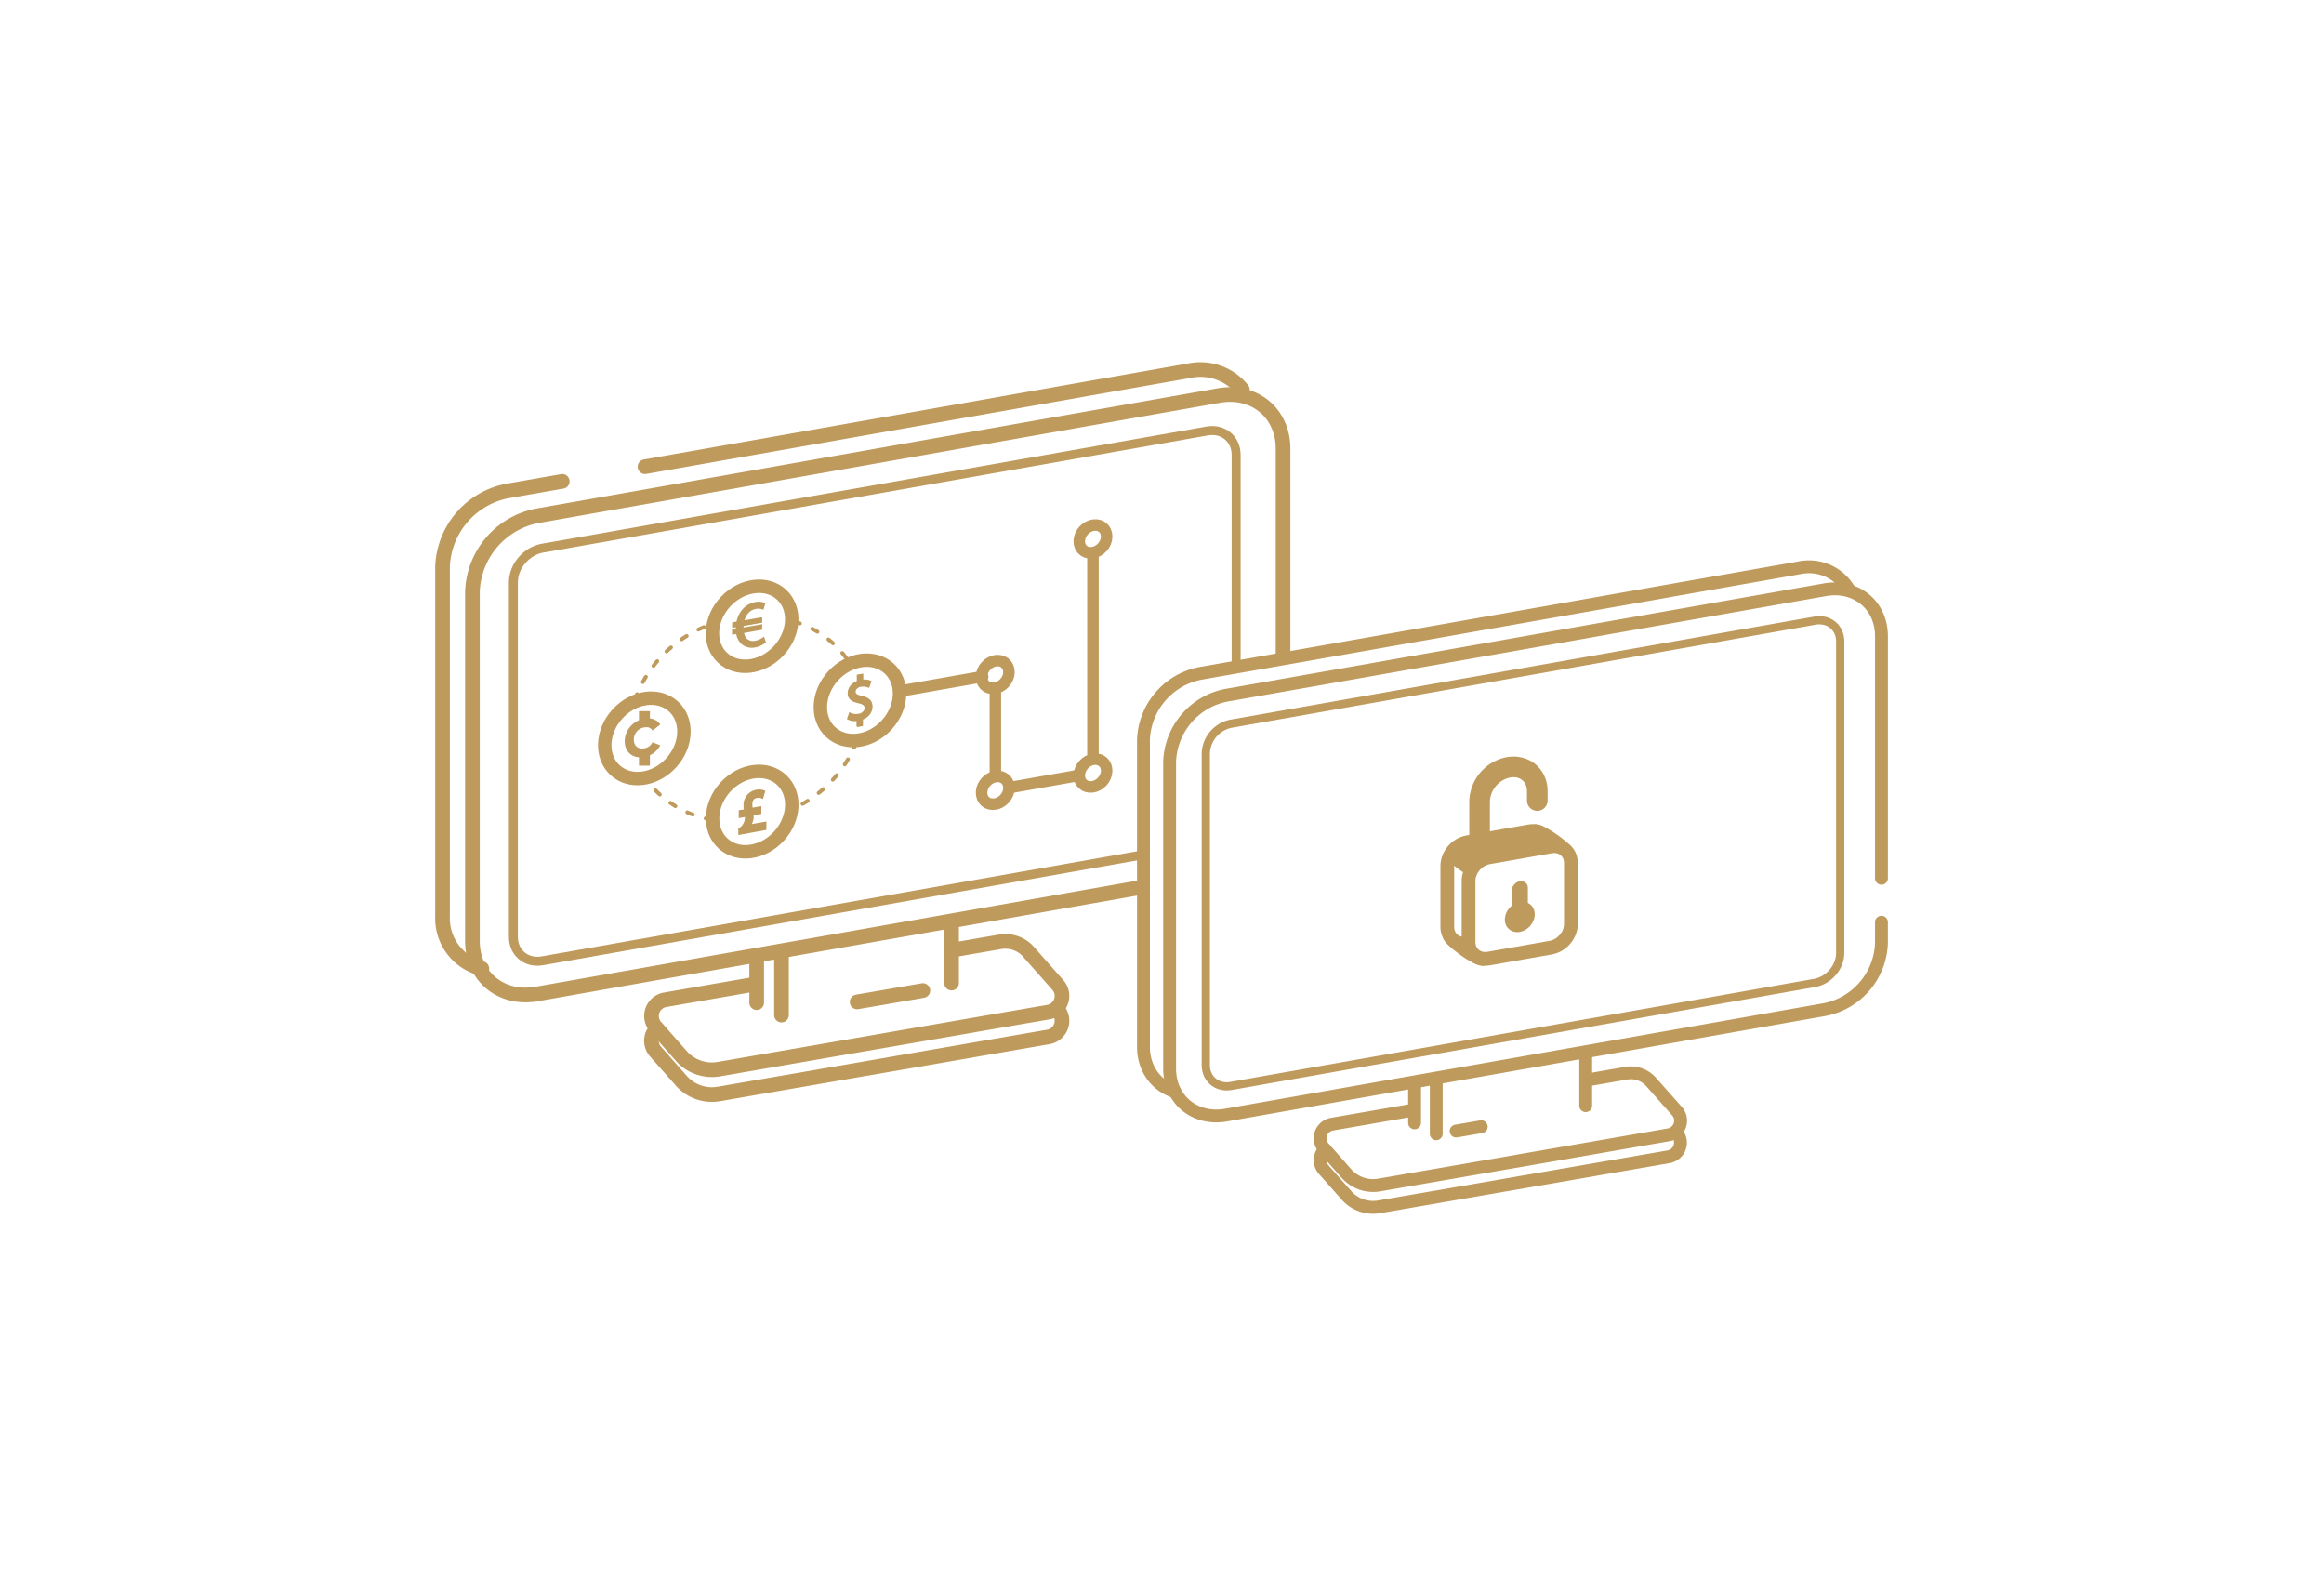 <?xml version="1.0" encoding="UTF-8"?> <svg xmlns="http://www.w3.org/2000/svg" xml:space="preserve" id="Layer_6" x="0" y="0" style="enable-background:new 0 0 1555 1055" version="1.1" viewBox="0 0 1555 1055"><style>.st0{fill:none;stroke:#bf9a5d;stroke-width:9.208;stroke-linecap:round;stroke-linejoin:round;stroke-miterlimit:10}.st1{fill:#bf9a5d}.st4,.st5{stroke-linecap:round;stroke-miterlimit:10}.st4{fill:none;stroke:#bf9a5d;stroke-width:6.176;stroke-linejoin:round}.st5{stroke-width:2.587;stroke-dasharray:4,9}.st10,.st12,.st13,.st14,.st16,.st5,.st6{fill:none;stroke:#bf9a5d;stroke-linejoin:round}.st6{stroke-width:9;stroke-linecap:round;stroke-miterlimit:10}.st10,.st12,.st13,.st14,.st16{stroke-width:7.308;stroke-miterlimit:10}.st12,.st13,.st14,.st16{stroke-width:7.701;stroke-linecap:round;stroke-miterlimit:10}.st13,.st14,.st16{stroke-width:7.702;stroke-miterlimit:10}.st14,.st16{stroke-width:9.803}.st16{stroke-width:8.606}</style><switch><g><path d="m981.9 631.1-2.2.2c-6.4.1-11.3-4.6-11.3-11.3v-40.8c0-7.4 6-14.5 13.5-15.8l41.5-7.3c6.5-1.1 11.9 2.5 13.2 8.4" class="st0"></path><path d="m1037.6 633.9-41.5 7.3c-7.4 1.3-13.5-3.7-13.5-11.1v-40.8c0-7.4 6-14.5 13.5-15.8l41.5-7.3c7.4-1.3 13.5 3.7 13.5 11.1v40.8c0 7.4-6 14.5-13.5 15.8z" class="st0"></path><path d="M1022.3 604v-10c0-3-2.4-5-5.4-4.5s-5.4 3.4-5.4 6.4v10a12.2 12.2 0 0 0-4.6 9.2c0 5.5 4.5 9.2 10 8.3 5.5-1 10-6.3 10-11.8 0-3.5-1.8-6.3-4.6-7.6z" class="st1"></path><path d="M1028.6 535.5v-6.3c0-10.7-8.7-17.8-19.3-15.9h0a24 24 0 0 0-19.3 22.8V561" style="fill:none;stroke:#bf9a5d;stroke-width:13.812;stroke-linecap:round;stroke-linejoin:round;stroke-miterlimit:10"></path><path d="M967.3 569.2s2.1 13.4 20.6 9.3l49.8-12.2-11.2-11.6-59.2 14.5z" class="st1"></path><path d="M968.3 625.5c0 4.1 18.5 17.5 23.7 17.5M1051.2 572c0-4.1-18.5-17.5-23.7-17.5M969.5 571.8c5.3 5.3 12.7 10.8 15.7 11.1" class="st4"></path><path d="M476.1 548.3a69 69 0 0 1-44.2-27.5M573.1 496.3a82.7 82.7 0 0 1-42.5 44.7M531.4 415.8a66 66 0 0 1 37.2 27.9M424.8 468.1a83.3 83.3 0 0 1 52.7-51" class="st5"></path><ellipse cx="503.3" cy="542.9" class="st6" rx="28.9" ry="24.3" transform="rotate(-47.5 503.3 542.9)"></ellipse><path d="M495.4 556.9V555a9.5 9.5 0 0 0 4.4-7.5c0-.9 0-1.7-.2-2.6l-3.9.7v-2.4l3.6-.6c-.2-1.1-.4-2.6-.4-4.1 0-4.5 3.1-8 7.3-8.8 2-.4 3.4-.1 4.2.2l-.8 2.7c-.7-.3-1.8-.4-3.4-.2-3 .5-4.2 2.8-4.2 5.5 0 1.6.2 2.8.5 4l5.5-1v2.4l-5.2.9c.1 1.4.2 2.9-.2 4.3a9.7 9.7 0 0 1-2.6 4.6v.1l11.4-2v2.8l-16 2.9z" style="fill:#bf9a5d;stroke:#bf9a5d;stroke-width:2.801;stroke-miterlimit:10"></path><ellipse cx="503.3" cy="418.9" rx="28.9" ry="24.2" style="fill:none;stroke:#bf9a5d;stroke-width:9;stroke-linecap:round;stroke-linejoin:round;stroke-miterlimit:10" transform="rotate(-46.5 503.3 419)"></ellipse><path d="M511.6 429.4a14.1 14.1 0 0 1-6.4 2.9 10 10 0 0 1-8.8-2.3 11.1 11.1 0 0 1-3.1-6.8l-2.7.5v-2.1l2.5-.4v-.6l.1-1.9-2.5.4V417l2.8-.5c.5-3.1 1.8-5.8 3.5-7.9 2.2-2.7 5-4.4 8.5-5.1a11 11 0 0 1 5.7.4l-.9 3a8.2 8.2 0 0 0-4.8-.3 9.4 9.4 0 0 0-5.7 3.4 12.3 12.3 0 0 0-2.6 5.9l12-2.1v2.1l-12.4 2.2-.1 1.8v.8l12.5-2.2v2.1l-12.2 2.2a8.2 8.2 0 0 0 2.4 5.2 7.2 7.2 0 0 0 6.1 1.4 14 14 0 0 0 5.3-2.3l.8 2.3z" style="fill:#bf9a5d;stroke:#bf9a5d;stroke-width:1.563;stroke-miterlimit:10"></path><ellipse cx="431.2" cy="493.9" class="st6" rx="28.9" ry="24.3" transform="rotate(-47.5 431.2 494)"></ellipse><path d="M436.6 488.7c-1.1-1.8-2.8-2.6-5.6-2.1-4.2.7-6.9 4.3-6.9 8.2s2.6 6.5 6.9 5.8a7.4 7.4 0 0 0 5.6-4.1l5.2 2.1c-2.2 4.1-6 6.9-10.8 7.8-7.4 1.3-13-3.1-13-10.5s5.6-13.8 13-15.1c4.9-.9 8.6.6 10.8 3.9l-5.2 4z" class="st1"></path><path d="M431.2 475.7v10.2M431.2 501.9v10.3" class="st10"></path><ellipse cx="575.4" cy="468.5" class="st6" rx="28.9" ry="24.3" transform="rotate(-47.5 575.4 468.5)"></ellipse><path d="M574 485.4v-4.1a10 10 0 0 1-6.2-.7l1-2.9c1.5.7 3.6 1.1 5.8.7 2.9-.5 4.8-2.5 4.8-4.8 0-2.2-1.6-3.3-4.6-4-4.1-.9-6.7-2.3-6.7-5.8 0-3.4 2.4-6.3 6.1-7.6v-4.1l2.5-.4v3.9c2.4-.3 4.1 0 5.3.5l-1 2.9c-.9-.3-2.5-.9-5.1-.5-3.1.6-4.3 2.6-4.3 4.2 0 2.1 1.5 2.9 5 3.7 4.2 1 6.3 2.7 6.3 6.3 0 3.2-2.2 6.6-6.4 8v4.2l-2.5.5z" style="fill:#bf9a5d;stroke:#bf9a5d;stroke-width:1.844;stroke-miterlimit:10"></path><ellipse cx="665.9" cy="451.1" class="st12" rx="10" ry="8.4" transform="rotate(-47.5 666 451.1)"></ellipse><ellipse cx="731.3" cy="360.5" class="st12" rx="10" ry="8.4" transform="rotate(-47.5 731.3 360.5)"></ellipse><ellipse cx="665.9" cy="528.6" class="st12" rx="10" ry="8.4" transform="rotate(-47.5 666 528.6)"></ellipse><ellipse cx="731.2" cy="517.1" class="st12" rx="10" ry="8.4" transform="rotate(-47.5 731.3 517)"></ellipse><path d="m601.7 462.4 55.8-9.8M677.1 526.6l43.7-7.7M731.3 370.2v137.1M666 460.1v58.7" class="st13"></path><path d="M707.9 675.6a11 11 0 0 1-6.3 18l-220.7 38.2a27.3 27.3 0 0 1-24.9-8.7l-17.4-19.7a10.9 10.9 0 0 1 1-15.4" class="st14"></path><path d="m637.4 635.5 31.8-5.5c7-1.2 14.2 1.3 18.9 6.6l19.8 22.4a11 11 0 0 1-6.3 18l-44 7.6-176.7 30.6a27.3 27.3 0 0 1-24.9-8.7l-17.4-19.7a11 11 0 0 1 6.3-18l59.3-10.3M506.3 670.7v-30.4M636.7 621.2v36.4M522.9 679v-39.4M322.4 647.9a34.6 34.6 0 0 1-26.3-35V379.1a53.6 53.6 0 0 1 43-50.6l37.1-6.5M431.6 312.2l47.6-8.4L795.6 248a36 36 0 0 1 35.7 12.7" class="st14"></path><path d="m763.5 593.6-404.4 71.3c-23.8 4.2-43-11.7-43-35.5V395.7a53.6 53.6 0 0 1 43-50.6l456.4-80.5c23.8-4.2 43 11.7 43 35.5v137.7" class="st14"></path><path d="m765.3 571.7-402.4 71c-10.7 1.9-19.4-5.3-19.4-16V389.5c0-10.7 8.7-20.9 19.4-22.8l444.8-78.4c10.7-1.9 19.4 5.3 19.4 16v143.1" style="fill:none;stroke:#bf9a5d;stroke-width:6;stroke-linecap:round;stroke-linejoin:round;stroke-miterlimit:10"></path><path d="m617.5 662.6-44 7.6" class="st14"></path><path d="M1122 758a9.6 9.6 0 0 1-5.5 15.8l-193.7 33.5a23.8 23.8 0 0 1-21.8-7.6l-15.3-17.3a9.6 9.6 0 0 1 .8-13.5" class="st16"></path><path d="m1063.4 722.2 24.7-4.3a18 18 0 0 1 16.6 5.8l17.4 19.6a9.6 9.6 0 0 1-5.5 15.8l-38.6 6.7-155.2 26.9a23.8 23.8 0 0 1-21.8-7.6l-15.3-17.3a9.6 9.6 0 0 1 5.5-15.8l54.7-9.5M946.5 751.1V725M1061 704.5v35.1M961 758.4v-36.1M786.1 730.3c-12.4-4-21-15.3-21-30.1V495a47 47 0 0 1 37.8-44.5l400.7-70.6a31.1 31.1 0 0 1 33.6 14.6" class="st16"></path><path d="M1258.9 616.9v13.9a47 47 0 0 1-37.8 44.5l-400.7 70.6c-20.9 3.7-37.8-10.3-37.8-31.1V509.6a47 47 0 0 1 37.8-44.5l400.7-70.6c20.9-3.7 37.8 10.3 37.8 31.1v161.9" class="st16"></path><path d="m1214.3 657.5-390.5 68.9c-9.4 1.7-17-4.6-17-14V504.1a21 21 0 0 1 17-20l390.5-68.9c9.4-1.7 17 4.6 17 14v208.2c0 9.5-7.6 18.4-17 20.1z" style="fill:none;stroke:#bf9a5d;stroke-width:5.5;stroke-linecap:round;stroke-linejoin:round;stroke-miterlimit:10"></path><path d="m991.1 753.7-16.8 2.9" class="st16"></path></g></switch></svg> 